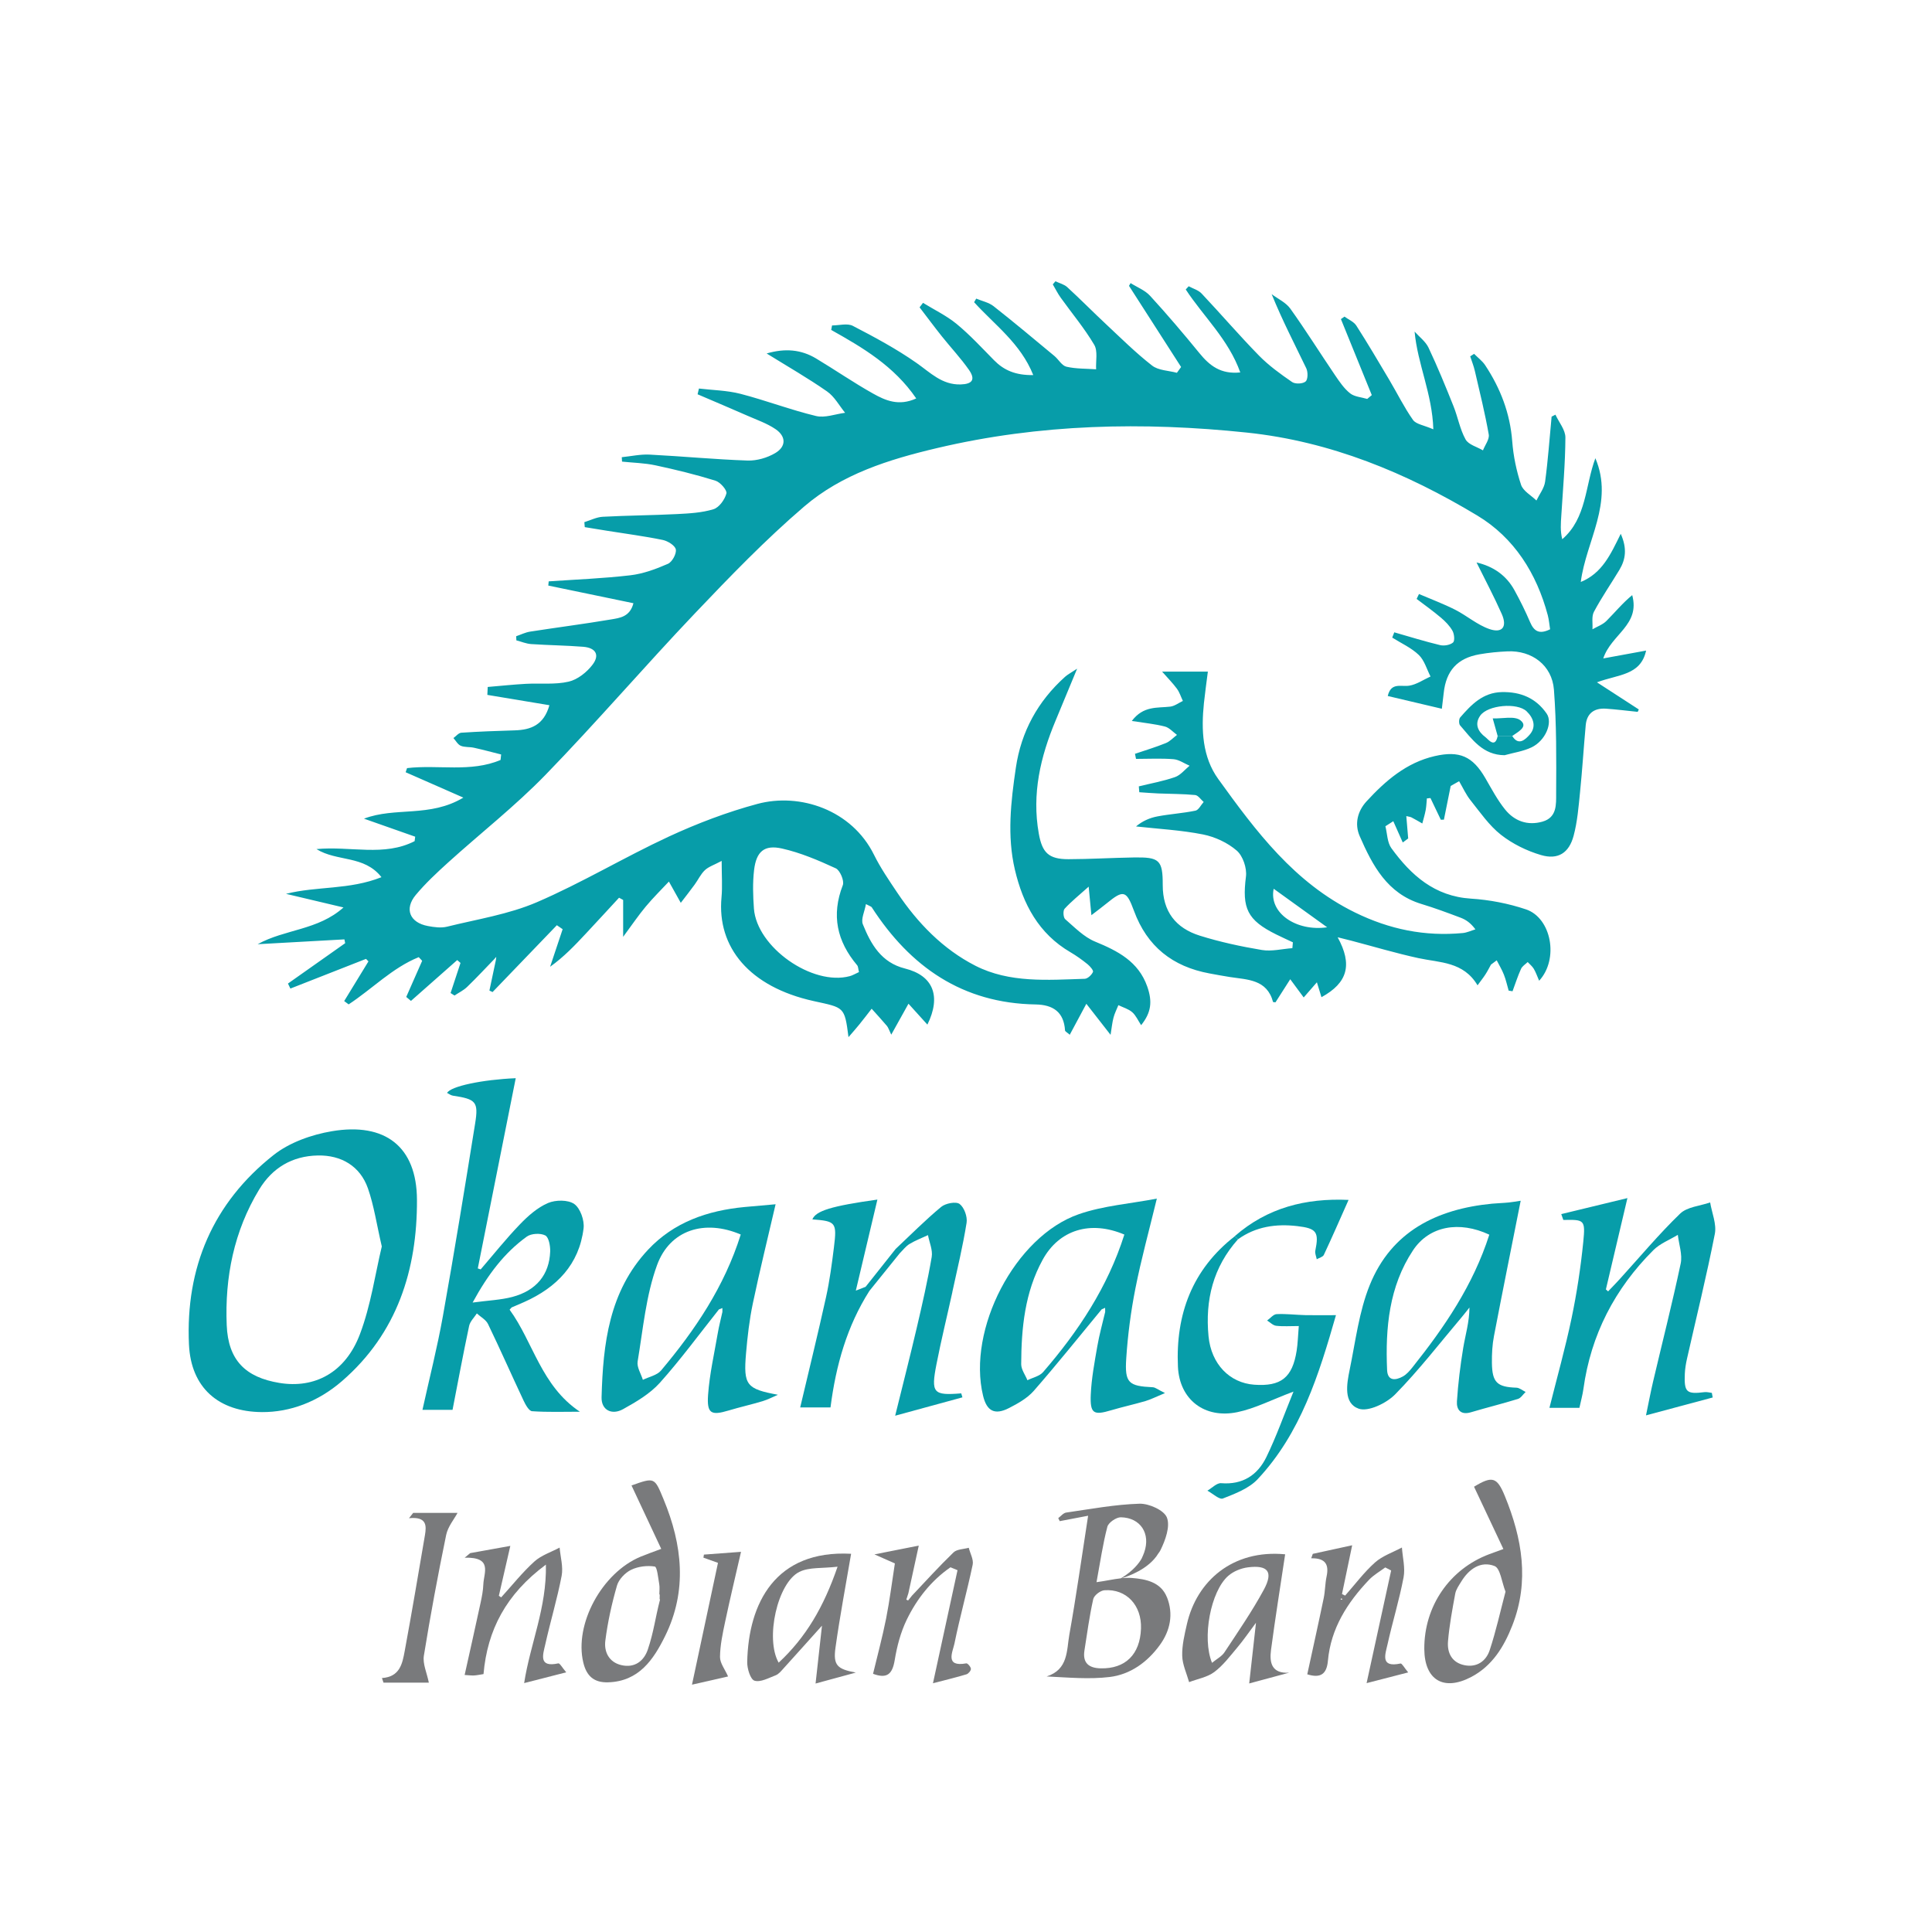 <svg xmlns="http://www.w3.org/2000/svg" id="Layer_1" data-name="Layer 1" viewBox="0 0 524 524"><defs><style>      .cls-1 {        fill: #079da9;      }      .cls-1, .cls-2 {        stroke-width: 0px;      }      .cls-2 {        fill: #797a7c;      }    </style></defs><g><path class="cls-1" d="M134.18,260.01c-2.48,2.56-4.91,5.18-7.48,7.66-.98.95-2.28,1.57-3.44,2.34-.35-.23-.7-.45-1.05-.68.9-2.72,1.79-5.44,2.69-8.16-.3-.26-.6-.52-.89-.78-4.18,3.69-8.36,7.38-12.55,11.08-.43-.36-.85-.72-1.28-1.08,1.44-3.27,2.88-6.54,4.32-9.8-.31-.33-.62-.66-.93-.99-7.15,2.89-12.63,8.62-19.01,12.81-.4-.3-.8-.6-1.21-.9,2.19-3.59,4.39-7.17,6.58-10.76l-.66-.68c-6.84,2.68-13.67,5.37-20.51,8.05-.22-.45-.44-.91-.66-1.36,5.17-3.65,10.35-7.3,15.52-10.95-.07-.34-.14-.69-.21-1.03-7.84.44-15.69.87-23.53,1.31,7.42-4.11,16.35-3.76,23.28-9.97-5.2-1.23-10.39-2.46-15.59-3.69,8.39-2.13,17.12-1.03,25.89-4.52-4.72-6.03-12.07-4.14-17.63-7.62,9.27-.86,18.35,2.1,26.62-2.15.05-.4.11-.81.16-1.21-4.63-1.63-9.26-3.26-13.89-4.89,8.51-3.25,17.83-.24,26.95-5.71-5.83-2.56-10.74-4.72-15.65-6.88.13-.37.25-.75.38-1.12,8.42-.99,17.24,1.23,25.36-2.21.05-.5.11-1,.16-1.49-2.46-.62-4.91-1.28-7.39-1.83-1.17-.26-2.49-.08-3.56-.53-.81-.34-1.34-1.37-1.99-2.09.71-.5,1.39-1.4,2.13-1.45,4.82-.32,9.66-.5,14.49-.64,4.36-.13,7.89-1.42,9.41-6.82-5.7-.95-11.26-1.88-16.83-2.8.03-.72.07-1.44.1-2.15,3.45-.29,6.9-.66,10.36-.85,3.87-.21,7.88.27,11.59-.59,2.43-.56,4.96-2.57,6.51-4.64,1.99-2.64.8-4.55-2.58-4.82-4.68-.37-9.39-.41-14.08-.73-1.36-.09-2.69-.66-4.03-1.01-.02-.37-.03-.74-.05-1.12,1.26-.43,2.5-1.05,3.79-1.25,7.3-1.14,14.63-2.07,21.91-3.3,2.35-.4,5.15-.67,6.1-4.4-7.84-1.63-15.46-3.21-23.09-4.79.04-.38.07-.76.11-1.14,7.39-.51,14.81-.79,22.15-1.65,3.49-.41,6.95-1.69,10.19-3.11,1.14-.5,2.35-2.71,2.14-3.89-.19-1.06-2.17-2.3-3.54-2.58-4.98-1.03-10.05-1.68-15.08-2.49-2.03-.32-4.05-.66-6.08-.99-.04-.45-.07-.9-.11-1.35,1.66-.51,3.31-1.37,4.99-1.46,6.7-.36,13.42-.39,20.12-.73,3.33-.17,6.77-.35,9.92-1.32,1.53-.47,3.06-2.61,3.5-4.28.23-.87-1.67-3.06-2.98-3.46-5.35-1.66-10.82-3-16.3-4.17-2.95-.63-6.02-.68-9.03-1-.02-.4-.05-.8-.07-1.2,2.52-.25,5.06-.83,7.57-.7,8.86.45,17.69,1.31,26.55,1.61,2.5.08,5.34-.74,7.51-2.03,2.99-1.77,2.96-4.52.08-6.48-2.29-1.56-5.02-2.5-7.59-3.63-4.5-1.98-9.04-3.89-13.56-5.83.12-.52.25-1.04.37-1.56,3.77.45,7.64.5,11.28,1.44,6.88,1.78,13.56,4.35,20.47,6.01,2.42.58,5.25-.53,7.89-.87-1.6-1.96-2.88-4.39-4.88-5.78-5.14-3.59-10.61-6.72-16.4-10.31,5-1.46,9.36-1.08,13.43,1.37,5.18,3.11,10.17,6.56,15.44,9.51,3.32,1.86,6.96,3.49,11.7,1.32-6-8.78-14.46-13.76-23.06-18.58.08-.41.15-.81.23-1.22,1.9,0,4.15-.66,5.65.12,5.91,3.06,11.82,6.24,17.26,10.05,3.76,2.63,6.91,5.97,11.96,5.83,3.17-.09,4.09-1.32,2.27-3.94-2.22-3.18-4.91-6.03-7.34-9.08-2.07-2.59-4.04-5.26-6.06-7.89.31-.41.62-.81.93-1.22,3.07,1.89,6.39,3.48,9.15,5.75,3.61,2.98,6.82,6.47,10.12,9.82,2.68,2.72,5.84,4.1,10.63,4.02-3.42-8.59-10.48-13.62-16.04-19.76.19-.33.38-.65.57-.98,1.58.67,3.4,1.03,4.7,2.05,5.59,4.39,11.04,8.97,16.51,13.51,1.13.94,2.01,2.62,3.26,2.91,2.6.6,5.35.51,8.05.7-.12-2.24.5-4.93-.51-6.64-2.65-4.49-6.05-8.53-9.1-12.79-.81-1.13-1.43-2.4-2.14-3.6.24-.28.48-.56.72-.84,1.08.52,2.36.82,3.2,1.59,3.56,3.26,6.94,6.7,10.46,9.99,4.11,3.84,8.12,7.83,12.55,11.28,1.71,1.33,4.45,1.35,6.73,1.96.38-.52.76-1.04,1.14-1.57-4.71-7.34-9.42-14.68-14.13-22.01.14-.25.29-.5.43-.75,1.78,1.13,3.91,1.94,5.29,3.45,4.62,5.04,9.06,10.25,13.38,15.55,2.76,3.39,5.79,5.78,11.08,5.23-3.2-8.97-9.97-15.14-14.79-22.5.27-.29.53-.58.8-.87,1.18.64,2.63,1.04,3.51,1.98,5.23,5.55,10.2,11.35,15.53,16.8,2.67,2.73,5.84,5.02,9.01,7.2.86.59,2.9.5,3.66-.15.64-.54.66-2.56.19-3.56-3.13-6.51-6.47-12.92-9.4-20.13,1.72,1.29,3.88,2.27,5.07,3.94,4.21,5.89,8.06,12.05,12.13,18.05,1.2,1.76,2.45,3.62,4.08,4.91,1.2.95,3.07,1.04,4.64,1.52.41-.35.83-.69,1.24-1.04-2.79-6.87-5.58-13.74-8.37-20.61.32-.23.64-.46.96-.68,1.09.8,2.53,1.38,3.22,2.45,3.09,4.82,6,9.76,8.92,14.68,2.16,3.63,4.02,7.46,6.45,10.9.83,1.17,2.96,1.42,5.51,2.54-.3-9.7-4.27-17.63-5.08-26.5,1.29,1.44,2.99,2.69,3.78,4.36,2.45,5.19,4.63,10.51,6.76,15.84,1.2,2.98,1.75,6.28,3.29,9.05.79,1.42,3.09,2,4.71,2.96.56-1.44,1.8-3.01,1.57-4.31-1.02-5.79-2.44-11.51-3.77-17.24-.31-1.34-.83-2.63-1.26-3.95.35-.23.7-.46,1.06-.68,1.01,1.03,2.23,1.92,3.01,3.1,4.14,6.26,6.75,13.03,7.33,20.63.3,3.98,1.14,8,2.39,11.78.56,1.7,2.73,2.86,4.17,4.27.82-1.7,2.12-3.34,2.36-5.12.79-5.85,1.2-11.75,1.76-17.63.35-.18.69-.35,1.04-.53.95,2.07,2.71,4.13,2.7,6.19-.03,7.07-.68,14.13-1.11,21.2-.13,2.06-.32,4.12.26,6.39,6.65-5.76,6.17-14.47,8.98-21.97,5.1,12.05-2.52,22.39-3.96,33.57,5.82-2.4,8.08-7.46,10.84-13.07,1.77,3.98,1.34,6.94-.37,9.79-2.29,3.8-4.82,7.46-6.9,11.36-.69,1.29-.29,3.15-.4,4.75,1.27-.74,2.77-1.25,3.77-2.25,2.33-2.33,4.42-4.9,7.01-7.02,2.21,8.13-5.67,10.58-7.85,17.17,3.71-.68,7.42-1.36,11.62-2.13-1.48,6.79-7.56,6.43-13.33,8.61,4.34,2.81,7.84,5.08,11.35,7.36-.1.22-.2.43-.3.65-2.86-.29-5.72-.66-8.59-.86-3.17-.21-5.21,1.21-5.51,4.5-.55,6.01-.92,12.05-1.53,18.06-.4,3.99-.72,8.06-1.75,11.91-1.25,4.68-4.24,6.58-8.84,5.23-3.85-1.13-7.72-3.03-10.87-5.5-3.21-2.52-5.64-6.09-8.24-9.34-1.25-1.56-2.09-3.45-3.11-5.19-.76.43-1.52.86-2.28,1.29-.61,3.05-1.23,6.09-1.84,9.14-.28,0-.56.01-.84.02l-2.81-5.88c-.32.03-.64.07-.97.1-.1,1.05-.13,2.11-.32,3.14-.23,1.23-.6,2.44-.92,3.66-.97-.55-1.93-1.13-2.92-1.64-.33-.17-.73-.2-1.42-.37.18,2.14.35,4.1.51,6.07l-1.47,1.09c-.86-1.92-1.71-3.85-2.57-5.77-.71.46-1.43.91-2.14,1.37.51,2,.49,4.38,1.61,5.93,5.35,7.35,11.72,13.07,21.59,13.7,5.04.32,10.17,1.31,14.95,2.92,6.87,2.33,8.97,13.46,3.55,19.35-.54-1.23-.89-2.29-1.45-3.23-.41-.7-1.1-1.23-1.66-1.84-.62.61-1.48,1.11-1.81,1.86-.89,1.97-1.55,4.04-2.3,6.06-.35-.06-.7-.11-1.05-.17-.42-1.45-.74-2.94-1.29-4.33-.53-1.35-1.29-2.6-1.95-3.89-.52.39-1.03.77-1.55,1.16-.5.9-.96,1.82-1.52,2.68-.55.86-1.2,1.66-2.13,2.94-3.83-6.45-10.2-6.11-16.01-7.37-6.13-1.33-12.15-3.14-18.22-4.73-1.12-.3-2.25-.56-3.71-.93,4.07,7.43,2.74,12.34-4.39,16.25-.4-1.29-.76-2.48-1.24-4.04-1.18,1.35-2.26,2.59-3.58,4.11-1.2-1.62-2.23-3.02-3.65-4.94-1.57,2.46-2.82,4.42-4,6.26-.41-.05-.65-.04-.66-.09-1.65-6.17-6.94-6.03-11.72-6.77-1.86-.29-3.71-.64-5.56-.98-9.97-1.85-16.89-7.3-20.44-16.97-2.06-5.61-2.88-5.73-7.43-2.01-1.13.93-2.32,1.8-4.12,3.19-.24-2.54-.44-4.54-.74-7.74-2.63,2.36-4.74,4.04-6.54,6.01-.46.51-.35,2.37.18,2.82,2.55,2.21,5.06,4.82,8.09,6.07,6.17,2.54,11.75,5.39,14.15,12.16,1.46,4.14,1.08,7.11-1.65,10.51-.85-1.29-1.42-2.65-2.42-3.52-1.03-.89-2.48-1.29-3.75-1.91-.45,1.12-1.02,2.22-1.32,3.38-.36,1.36-.49,2.78-.8,4.67-2.29-2.94-4.18-5.36-6.57-8.42-1.87,3.48-3.13,5.84-4.5,8.4-.76-.67-1.27-.91-1.28-1.17-.32-5.02-3.26-6.97-7.98-7.05-19.83-.32-34-10.2-44.45-26.36-.12-.19-.44-.26-1.57-.86-.35,2.02-1.4,4.07-.84,5.47,2.18,5.41,5,10.39,11.42,12,7.67,1.91,9.89,7.49,6.09,15.22-1.61-1.78-3.18-3.51-5.13-5.67-1.6,2.88-2.97,5.34-4.67,8.39-.63-1.28-.8-1.92-1.18-2.37-1.34-1.59-2.75-3.11-4.14-4.66-1.1,1.42-2.19,2.85-3.32,4.24-.84,1.04-1.74,2.05-2.96,3.47-1.07-8.38-1.16-7.95-9.47-9.79-17.34-3.83-26.25-14.54-24.97-28.15.27-2.91.04-5.86.04-9.86-2.06,1.1-3.54,1.56-4.56,2.52-1.14,1.08-1.83,2.63-2.78,3.92-1.22,1.67-2.49,3.29-3.75,4.93-.96-1.73-1.93-3.45-3.22-5.77-2.03,2.17-4.27,4.37-6.27,6.77-1.94,2.32-3.65,4.85-6.14,8.22v-10c-.37-.2-.74-.41-1.11-.61-3,3.25-5.99,6.51-9.01,9.74-2.97,3.18-5.96,6.33-9.69,8.99,1.13-3.4,2.26-6.79,3.4-10.19-.52-.36-1.05-.72-1.57-1.08-5.81,6.04-11.63,12.09-17.44,18.13-.28-.14-.56-.28-.85-.41.58-2.75,1.17-5.51,1.75-8.26.03-.3.07-.59.11-.88-.15.17-.31.34-.46.51ZM420.42,170.68c-.2-1.25-.3-2.56-.63-3.82-3.03-11.36-9.11-21.01-19.11-27.03-19.25-11.59-39.83-20.12-62.47-22.5-28.21-2.96-56.17-2.38-84.02,4.19-13.2,3.11-25.85,7.09-36.08,15.86-10.48,8.97-20.13,18.98-29.66,29-13.7,14.41-26.66,29.53-40.51,43.79-8.22,8.46-17.59,15.79-26.36,23.72-3.08,2.79-6.15,5.65-8.81,8.83-3.18,3.81-1.64,7.52,3.29,8.44,1.7.32,3.58.58,5.21.17,8.17-2.02,16.69-3.34,24.34-6.63,12.2-5.25,23.66-12.17,35.72-17.77,7.75-3.59,15.85-6.67,24.09-8.89,11.52-3.1,25.61,1.6,31.63,13.8,1.78,3.6,4.09,6.95,6.33,10.3,5.52,8.23,12.38,15.3,21.17,19.79,9.26,4.72,19.6,3.86,29.66,3.54.8-.03,1.86-1.04,2.23-1.86.18-.4-.8-1.55-1.47-2.09-1.46-1.18-3-2.29-4.62-3.24-8.66-5.04-12.9-13.09-15.09-22.4-2.16-9.2-1.09-18.47.26-27.65,1.44-9.79,5.96-18.04,13.35-24.67.69-.62,1.54-1.05,3.27-2.2-2.26,5.45-4.03,9.76-5.83,14.06-4.12,9.83-6.48,19.89-4.57,30.64.92,5.2,2.66,6.98,8.06,6.97,5.91-.01,11.82-.38,17.74-.47,6.86-.11,7.84.63,7.82,7.46-.02,7.23,3.55,11.71,10.05,13.75,5.49,1.72,11.17,2.94,16.85,3.89,2.65.44,5.5-.3,8.26-.5.05-.53.09-1.05.14-1.58-1.51-.71-3.03-1.4-4.53-2.14-7.88-3.9-9.29-7.11-8.2-15.7.29-2.27-.82-5.58-2.49-7.03-2.49-2.16-5.91-3.74-9.17-4.39-5.96-1.18-12.1-1.5-18.16-2.17,1.73-1.46,3.72-2.33,5.79-2.72,3.42-.65,6.93-.86,10.33-1.56.87-.18,1.49-1.54,2.23-2.36-.77-.66-1.49-1.8-2.31-1.88-3.32-.32-6.68-.29-10.02-.43-1.71-.07-3.42-.22-5.13-.33-.04-.53-.08-1.06-.13-1.59,3.29-.81,6.65-1.41,9.83-2.52,1.49-.52,2.64-2.02,3.94-3.08-1.45-.62-2.87-1.65-4.36-1.77-3.37-.27-6.78-.08-10.17-.08-.09-.46-.19-.92-.28-1.38,2.8-.95,5.63-1.8,8.37-2.91,1.12-.45,2.02-1.46,3.02-2.22-1.08-.78-2.07-1.96-3.27-2.27-2.73-.7-5.58-.97-8.98-1.51,3.16-4.19,6.95-3.47,10.43-3.89,1.18-.14,2.28-1.01,3.42-1.54-.53-1.12-.9-2.34-1.62-3.32-1.1-1.5-2.43-2.83-4.02-4.64h12.42c-.38,3.03-.78,5.79-1.07,8.56-.75,7.25-.44,14.59,3.89,20.58,10.22,14.17,20.63,28.13,37.08,36.19,9.41,4.61,18.96,6.54,29.23,5.58,1.16-.11,2.29-.66,3.43-1-1.3-1.77-2.59-2.62-4.01-3.16-3.52-1.33-7.05-2.64-10.65-3.73-9.25-2.82-13.24-10.42-16.72-18.39-1.47-3.37-.54-6.82,1.84-9.42,5.13-5.58,10.79-10.51,18.5-12.29,6.72-1.54,10.3.04,13.74,5.98,1.68,2.9,3.27,5.92,5.36,8.51,2.53,3.13,6.06,4.43,10.11,3.29,4-1.12,3.72-4.73,3.73-7.64.05-9.38.12-18.8-.6-28.15-.52-6.66-6-10.69-12.58-10.4-2.54.11-5.1.36-7.61.8-6.01,1.05-9.07,4.45-9.71,10.55-.16,1.52-.36,3.04-.5,4.22-5.23-1.23-9.91-2.34-14.67-3.46.89-3.8,3.6-2.45,5.83-2.8,2-.32,3.85-1.62,5.77-2.49-1.03-1.99-1.66-4.39-3.19-5.85-2.03-1.95-4.77-3.17-7.2-4.7.19-.48.37-.95.56-1.43,4.14,1.18,8.25,2.47,12.43,3.47,1.1.26,2.7-.02,3.51-.71.51-.44.34-2.28-.14-3.15-.76-1.36-1.93-2.56-3.14-3.58-2.12-1.8-4.39-3.41-6.6-5.09.21-.44.42-.89.64-1.33,3.27,1.4,6.62,2.65,9.79,4.25,3.19,1.62,6.01,4.12,9.33,5.26,3.49,1.19,4.86-.63,3.34-4.07-2.08-4.7-4.5-9.25-6.85-14,4.5,1.05,8.05,3.45,10.29,7.54,1.55,2.82,2.99,5.72,4.25,8.68,1.05,2.44,2.48,3.34,5.36,1.93ZM232.97,263.64c-.22-.87-.2-1.5-.5-1.85-5.48-6.5-7.04-13.58-3.88-21.72.45-1.16-.76-4.03-1.91-4.56-4.7-2.17-9.56-4.24-14.58-5.37-4.83-1.09-6.99.83-7.58,5.86-.4,3.43-.29,6.96-.04,10.41.77,10.5,15.85,21.08,26.01,18.34.76-.2,1.45-.64,2.5-1.11ZM345.45,241.05c-1.37,6.6,6.18,11.66,14.5,10.45-5.05-3.64-9.47-6.82-14.5-10.45Z"></path><path class="cls-1" d="M408.12,204.83c-5.98-.02-8.87-4.37-12.11-8.09-.37-.42-.35-1.72.02-2.15,3.02-3.48,6.16-6.77,11.3-6.88,5.08-.11,9.23,1.61,12.15,5.82,1.73,2.49-.32,7.38-4.11,9.18-2.25,1.07-4.83,1.43-7.26,2.11ZM406.19,199.6c1.32,0,2.64,0,3.96,0,1.71,2.83,3.58.92,4.67-.28,1.93-2.13,1.15-4.56-.76-6.39-2.55-2.45-10.55-1.71-12.58,1.15-1.68,2.36-.52,4.43,1.41,5.86.72.54,2.62,3.17,3.31-.34Z"></path><path class="cls-1" d="M406.19,199.6c-.44-1.58-.89-3.17-1.33-4.75,2.58.1,5.94-.76,7.55.54,2.16,1.75-.75,3.12-2.26,4.22-1.32,0-2.64,0-3.96,0Z"></path></g><g><path class="cls-1" d="M71.03,382.99c-11.74-.08-19.25-6.59-19.78-18.36-.95-20.81,6.51-38.38,22.95-51.36,4.32-3.41,10.3-5.53,15.82-6.46,14.39-2.43,23.01,4.13,23.07,18.6.08,18.89-5.33,36.19-20.32,49.16-6.53,5.65-14.11,8.47-21.74,8.42ZM103.55,338.06c-1.42-6.11-2.13-11.11-3.77-15.78-2.1-5.98-7.19-9.01-13.56-8.89-6.99.13-12.37,3.37-15.92,9.22-6.85,11.28-9.34,23.83-8.81,36.79.39,9.61,5.17,14.16,14.24,15.67,9.6,1.6,17.95-2.78,21.89-13.21,2.97-7.85,4.15-16.37,5.93-23.79Z"></path><path class="cls-1" d="M130.35,344.31c3.54-4.11,6.93-8.37,10.69-12.27,2.19-2.27,4.74-4.53,7.58-5.75,2.05-.88,5.45-.92,7.13.26,1.64,1.15,2.79,4.44,2.53,6.59-1.19,9.84-7.32,16.07-16.11,20-1.11.49-2.23.95-3.34,1.44-.13.06-.21.21-.61.64,6.41,8.78,8.53,20.62,19.05,27.67-4.32,0-8.66.16-12.96-.14-.85-.06-1.79-1.78-2.32-2.91-3.24-6.89-6.31-13.86-9.62-20.72-.57-1.18-2.01-1.94-3.04-2.89-.72,1.12-1.83,2.16-2.09,3.38-1.61,7.57-3.02,15.17-4.5,22.77h-8.16c1.9-8.61,4.03-16.95,5.54-25.4,3.11-17.39,5.95-34.83,8.75-52.28.95-5.91.2-6.59-6.03-7.53-.55-.08-1.05-.48-1.58-.74.96-1.82,9.55-3.61,18.62-4-3.44,17.23-6.86,34.41-10.29,51.59.25.09.5.18.75.26ZM128.18,353.28c4.31-.58,7.63-.7,10.76-1.52,6.51-1.72,10.05-6.04,10.28-12.32.05-1.51-.37-3.88-1.34-4.37-1.31-.67-3.81-.54-5.01.33-6.09,4.4-10.53,10.26-14.69,17.89Z"></path><path class="cls-1" d="M298.78,355.14c-6.1,7.38-12.09,14.87-18.39,22.08-1.75,2-4.3,3.43-6.72,4.67-3.88,1.99-6.03.85-7.04-3.33-4.35-17.94,8.65-43.25,25.98-49.25,6.63-2.3,13.88-2.83,21.15-4.22-2.08,8.58-4.24,16.41-5.81,24.35-1.24,6.26-2.07,12.64-2.49,19.01-.44,6.66.66,7.49,7.18,7.8.73.03,1.44.66,3.33,1.58-2.47,1.02-3.85,1.74-5.31,2.17-3.07.9-6.2,1.58-9.27,2.49-4.79,1.43-5.77.94-5.55-4.24.19-4.38,1.02-8.75,1.77-13.09.54-3.14,1.41-6.23,2.14-9.34,0-.37-.01-.74-.02-1.11-.31.14-.62.28-.94.42ZM304.95,334.84c-9.21-3.91-17.69-1.3-22.15,6.82-4.84,8.8-5.79,18.52-5.83,28.34,0,1.45,1.1,2.9,1.69,4.35,1.44-.72,3.28-1.09,4.25-2.21,9.54-11.03,17.51-23.02,22.04-37.3Z"></path><path class="cls-1" d="M412.44,325.68c-2.45,12.36-4.91,24.51-7.24,36.67-.46,2.38-.59,4.86-.56,7.29.07,5.34,1.42,6.55,6.64,6.73.85.03,1.67.75,2.5,1.16-.69.65-1.27,1.64-2.08,1.89-4.22,1.3-8.52,2.36-12.76,3.62-2.81.84-3.93-.75-3.79-2.96.32-4.84.91-9.67,1.7-14.46.59-3.56,1.67-7.04,1.7-10.99-.67.83-1.31,1.68-2,2.49-6,7.09-11.68,14.48-18.17,21.08-2.36,2.4-7.31,4.78-9.89,3.86-4.15-1.49-3.23-6.68-2.43-10.56,1.59-7.71,2.53-15.75,5.45-22.97,5.88-14.54,18.18-20.63,33.21-22.07,1.52-.14,3.05-.17,4.56-.33,1.26-.13,2.52-.36,3.15-.46ZM403.93,334.87c-8.12-3.81-16.3-2.4-20.7,4.26-6.49,9.79-7.51,21.04-7.02,32.44.13,3.03,2.28,2.86,4.27,1.76,1.03-.57,1.88-1.57,2.63-2.51,8.66-10.87,16.44-22.25,20.82-35.94Z"></path><path class="cls-1" d="M194.98,355.15c-5.3,6.67-10.35,13.57-16.03,19.91-2.67,2.97-6.39,5.15-9.95,7.13-3.05,1.7-5.93.27-5.84-3.21.39-14.47,2.02-28.72,12.59-40.01,7.04-7.52,16.16-10.64,26.18-11.6,2.84-.27,5.69-.51,8.43-.75-2.08,8.99-4.29,17.9-6.17,26.88-.94,4.46-1.46,9.03-1.85,13.58-.74,8.64.13,9.63,8.64,11.21-1.37.59-2.7,1.3-4.12,1.73-3.06.92-6.19,1.62-9.25,2.54-4.75,1.42-5.93.85-5.56-4.29.4-5.58,1.67-11.11,2.62-16.65.33-1.94.84-3.85,1.26-5.78,0-.36,0-.72,0-1.07-.32.13-.64.25-.96.38ZM200.91,334.83c-9.76-4.18-19.2-1.32-22.71,8.31-3.01,8.26-3.79,17.35-5.26,26.12-.26,1.54.91,3.32,1.42,4.98,1.67-.82,3.83-1.23,4.93-2.53,9.24-10.98,17.19-22.77,21.62-36.89Z"></path><path class="cls-1" d="M423.45,329.29c5.53-1.34,11.07-2.68,17.94-4.34-2.08,8.82-3.96,16.8-5.84,24.77.2.18.4.35.6.53,1.05-1.1,2.11-2.18,3.13-3.3,5.43-5.97,10.62-12.19,16.41-17.79,1.91-1.84,5.38-2.07,8.14-3.03.47,2.85,1.79,5.87,1.27,8.53-2.23,11.36-5.01,22.61-7.56,33.9-.3,1.33-.52,2.7-.58,4.06-.21,5,.46,5.57,5.34,4.96.65-.08,1.33.12,1.99.2.08.42.15.83.23,1.25-5.67,1.52-11.34,3.04-18.09,4.85.76-3.66,1.28-6.42,1.92-9.15,2.51-10.68,5.22-21.31,7.49-32.04.51-2.43-.48-5.17-.78-7.77-2.23,1.36-4.83,2.35-6.62,4.14-10.47,10.45-16.97,22.96-18.99,37.69-.23,1.64-.69,3.25-1.08,5.09h-8.13c2.05-8.19,4.3-16.18,6-24.29,1.43-6.84,2.48-13.79,3.18-20.74.6-6.01.28-6.04-5.41-5.93-.19-.53-.37-1.06-.56-1.59Z"></path><path class="cls-1" d="M335.78,336.11c-6.75,7.54-8.95,16.5-8,26.32.73,7.54,5.71,12.64,12.38,13.13,7.27.53,10.37-1.91,11.52-9.22.31-1.94.35-3.91.58-6.69-2.3,0-4.24.15-6.14-.07-.86-.1-1.64-.93-2.45-1.43.86-.6,1.69-1.68,2.57-1.73,2.58-.13,5.19.21,7.79.27,2.59.06,5.18.01,8.31.01-4.64,16.17-9.53,31.99-21.24,44.49-2.35,2.51-6.08,3.92-9.42,5.23-.97.38-2.78-1.36-4.21-2.12,1.24-.71,2.54-2.12,3.72-2.03,5.84.48,9.9-2.2,12.27-7.07,2.73-5.6,4.81-11.52,7.36-17.77-5.93,2.22-10.44,4.59-15.24,5.58-8.89,1.83-15.69-3.41-16.1-12.34-.64-14.19,3.87-26.39,15.44-35.39.29.28.58.57.87.85Z"></path><path class="cls-2" d="M407.75,420.13c-2.72-5.77-5.33-11.32-7.96-16.9,4.95-3,6.23-2.65,8.36,2.54,4.69,11.46,6.72,23.08,2.03,35.07-2.27,5.8-5.44,10.98-11.13,13.98-7.53,3.96-12.69.82-12.75-7.56-.07-11.59,6.85-21.7,17.64-25.74.99-.37,1.98-.73,3.81-1.39ZM408.33,431.7c-1.03-2.6-1.4-6.34-2.98-6.96-3.75-1.46-6.97.82-9.05,4.26-.63,1.03-1.4,2.1-1.61,3.24-.79,4.29-1.6,8.6-1.96,12.93-.26,3.1,1.04,5.78,4.48,6.47,3.37.67,5.84-1.12,6.82-4.06,1.7-5.12,2.86-10.43,4.3-15.89Z"></path><path class="cls-2" d="M179.34,420.09c-2.83-6.04-5.45-11.63-8.06-17.2,6.3-2.25,6.23-2.22,8.7,3.77,5.11,12.33,6.48,24.79.4,37.1-3.12,6.32-7.08,12.27-15.44,12.52-3.84.12-5.87-1.71-6.74-5.38-2.48-10.36,5.02-24.32,15.56-28.7,1.53-.64,3.1-1.18,5.58-2.11ZM179.01,433.85c-.27-.07.09-1.4-.18-1.47,0-.91.13-1.85-.03-2.73-.3-1.69-.57-4.67-1.21-4.77-2.07-.33-4.53-.03-6.42.89-1.62.79-3.34,2.58-3.83,4.27-1.41,4.89-2.52,9.91-3.16,14.96-.38,2.98.95,5.83,4.36,6.62,3.6.84,6.11-1.13,7.16-4.22,1.63-4.83,2.02-8.59,3.31-13.54Z"></path><path class="cls-2" d="M232.08,453.65c-3.17.87-6.35,1.73-10.88,2.96.62-5.55,1.17-10.5,1.74-15.69-3.58,3.98-7.02,7.84-10.49,11.66-.61.67-1.26,1.48-2.06,1.79-1.89.72-4.12,1.97-5.75,1.47-1.1-.33-2.01-3.28-1.98-5.04.32-15.97,7.63-30.48,28.18-29.38-1.43,8.45-3.05,16.94-4.24,25.48-.67,4.81.53,5.8,5.47,6.73ZM227.17,424.92c-4.18.5-7.7.09-10.35,1.4-5.97,2.94-9.34,18.15-5.63,24.63,7.39-6.87,12.21-15.08,15.98-26.04Z"></path><path class="cls-2" d="M349.63,453.67c-3.18.86-6.37,1.72-10.82,2.92.63-5.58,1.18-10.54,1.84-16.46-2.03,2.71-3.45,4.8-5.07,6.71-1.96,2.33-3.84,4.85-6.24,6.65-1.9,1.42-4.53,1.86-6.83,2.74-.67-2.38-1.81-4.75-1.87-7.15-.07-2.84.63-5.74,1.27-8.56,2.65-11.7,12.4-20.31,26.65-18.96-1.29,8.64-2.69,17.3-3.84,25.99-.45,3.42.2,6.41,4.9,6.12ZM328.72,451c1.24-1.03,2.64-1.73,3.39-2.87,3.68-5.58,7.5-11.12,10.68-16.99,2.62-4.85,1.12-6.74-4.36-6.04-1.85.24-3.91,1.08-5.3,2.3-4.77,4.17-7.18,16.85-4.4,23.6Z"></path><path class="cls-2" d="M381.95,453.59c-4.15,1.07-7.45,1.92-11.3,2.91,2.32-10.65,4.49-20.6,6.66-30.55-.53-.28-1.07-.55-1.6-.83-1.47,1.1-3.13,2.03-4.38,3.34-5.9,6.2-10.38,13.2-11.17,21.98-.32,3.6-1.97,4.8-5.6,3.67,1.49-6.87,3.03-13.76,4.46-20.67.4-1.93.37-3.94.78-5.87.66-3.08-.16-5.01-4.17-4.93.14-.4.29-.8.43-1.2,3.29-.72,6.58-1.43,10.68-2.33-1.02,4.91-1.89,9.07-2.76,13.23.28.14.57.28.85.42,2.68-3.03,5.12-6.32,8.11-8.99,2.03-1.8,4.83-2.73,7.29-4.05.19,2.71.94,5.52.45,8.1-1.16,6.12-3.01,12.11-4.36,18.2-.6,2.67-2.04,6.36,3.53,5.16.38-.08,1.07,1.2,2.08,2.41ZM363.72,433.56c-.05.09-.09.18-.14.27.16,0,.33.02.49.02-.04-.09-.05-.21-.12-.27-.04-.04-.16-.02-.24-.02Z"></path><path class="cls-2" d="M153.57,453.57c-4.18,1.07-7.5,1.92-11.41,2.92,1.67-10.74,6.14-20.38,5.9-32.13-10.82,8.03-15.88,17.74-16.92,29.69-1.11.17-1.85.34-2.59.37-.74.03-1.49-.07-2.53-.13,1.48-6.67,2.94-13.13,4.33-19.6.35-1.63.68-3.3.74-4.96.12-3.16,2.61-7.45-5.06-7.25l1.5-1.24c3.42-.62,6.84-1.23,10.88-1.96-1.16,5.06-2.14,9.3-3.11,13.54.21.14.42.28.63.42,2.97-3.26,5.73-6.75,8.98-9.7,1.88-1.71,4.55-2.56,6.87-3.8.22,2.56,1.01,5.22.55,7.65-1.2,6.27-3.06,12.41-4.45,18.65-.61,2.7-1.91,6.3,3.55,5.1.39-.09,1.09,1.2,2.14,2.43Z"></path><path class="cls-2" d="M247.22,432.91c3.77-3.98,7.45-8.05,11.39-11.86.92-.89,2.74-.87,4.14-1.26.38,1.54,1.35,3.19,1.06,4.59-1.5,7.16-3.48,14.21-4.94,21.38-.46,2.24-2.7,6.45,3.21,5.38.35-.06,1.22.94,1.25,1.48.03.49-.67,1.33-1.21,1.49-2.75.84-5.56,1.5-9.08,2.42,2.3-10.59,4.48-20.62,6.66-30.66-.64-.26-1.27-.53-1.91-.79-5.22,3.61-9.12,8.56-11.88,14.26-1.63,3.37-2.63,7.17-3.24,10.89-.61,3.71-1.98,5.2-5.88,3.74,1.2-5.01,2.55-9.98,3.55-15.02.97-4.91,1.58-9.88,2.37-14.92-1.77-.78-3.01-1.33-5.54-2.45,4.61-.91,7.91-1.57,12.02-2.38-1.04,4.76-1.93,8.84-2.82,12.93-.19.57-.38,1.15-.56,1.72.16.08.33.15.49.23.31-.39.63-.77.94-1.16Z"></path><path class="cls-2" d="M103.59,455.12c4.85-.31,5.54-3.9,6.16-7.25,1.94-10.48,3.71-20.98,5.5-31.49.44-2.59.53-5.1-4.32-4.61.38-.48.75-.96,1.13-1.44h12.03c-.9,1.7-2.61,3.71-3.08,5.98-2.24,10.88-4.28,21.8-6.05,32.76-.35,2.19.81,4.62,1.35,7.3h-12.3c-.14-.42-.28-.84-.42-1.26Z"></path><path class="cls-2" d="M194.73,423.88c-1.87-.67-2.91-1.04-3.95-1.41.05-.28.09-.56.14-.83,3.18-.24,6.36-.48,10.06-.75-1.53,6.69-3.01,12.84-4.32,19.03-.66,3.13-1.35,6.31-1.38,9.48-.02,1.66,1.33,3.34,2.19,5.29-2.49.57-5.78,1.32-9.79,2.23,2.46-11.55,4.74-22.21,7.05-33.04Z"></path><path class="cls-1" d="M335.78,336.11c-.29-.28-.58-.57-.87-.85,8.82-7.69,19.16-10.34,30.85-9.82-2.41,5.41-4.49,10.2-6.71,14.92-.27.57-1.26.79-1.92,1.18-.14-.78-.54-1.6-.39-2.32,1.04-5.07.35-6.06-4.87-6.67-5.77-.67-11.23.09-16.08,3.56Z"></path><path class="cls-1" d="M258.3,350.39c1.36-6.24,2.86-12.46,3.86-18.75.26-1.64-.65-4.17-1.9-5.1-.99-.73-3.82-.18-5,.8-4.3,3.57-8.26,7.57-12.34,11.4h0s-8.15,10.27-8.15,10.27c-.78.3-1.55.61-2.65,1.03,1.99-8.39,3.88-16.36,5.85-24.69-12.56,1.76-16.68,3.06-17.64,5.37,6.38.49,6.69.8,5.85,7.59-.56,4.52-1.16,9.06-2.14,13.5-2.21,10.02-4.67,19.99-7.01,29.91h8.22c1.47-11.45,4.48-22.05,10.55-31.6,2.75-3.41,5.49-6.81,8.24-10.22.87-.85,1.62-1.89,2.63-2.5,1.58-.96,3.34-1.62,5.02-2.41.37,1.98,1.33,4.06,1.01,5.92-1.1,6.44-2.56,12.83-4.05,19.2-1.78,7.61-3.72,15.19-5.86,23.86,6.84-1.87,12.54-3.42,18.24-4.98-.11-.36-.21-.72-.32-1.08-7.59.61-8.25-.05-6.72-7.89,1.28-6.57,2.89-13.06,4.32-19.6Z"></path><path class="cls-2" d="M316.49,433.2c-1.65-4.14-5.76-4.93-9.53-5.22-.89-.07-1.78-.03-2.69.06,1.49-.44,7.31-2.41,9.88-6.69.23-.3.45-.61.61-.94,1.32-2.69,2.67-6.41,1.73-8.82-.77-1.99-4.87-3.83-7.44-3.75-6.64.2-13.26,1.45-19.87,2.4-.78.11-1.44.98-2.16,1.5.13.28.27.55.4.83,2.24-.43,4.49-.86,7.7-1.47-1.75,11.26-3.22,21.79-5.09,32.24-.76,4.26-.25,9.47-6.16,11.35,5.95.29,11.58.81,17.08.15,5.64-.68,10.24-4.03,13.59-8.63,2.85-3.9,3.79-8.43,1.96-13.02ZM300.34,414.09c.3-1.14,2.41-2.59,3.66-2.57,5.37.11,8.12,4.46,6.33,9.54-.2.56-.44,1.11-.69,1.65-.68,1.21-2.25,3.33-5.61,5.36-2.11.23-4.29.74-6.63,1.05,1.02-5.5,1.71-10.34,2.94-15.03ZM298.53,452.49c-3.2-.07-4.93-1.44-4.41-4.82.73-4.67,1.36-9.36,2.39-13.96.23-1.01,1.92-2.32,3.02-2.4,5.98-.43,10.16,4.1,9.93,10.41-.25,7.01-4.24,10.92-10.94,10.77Z"></path></g></svg>